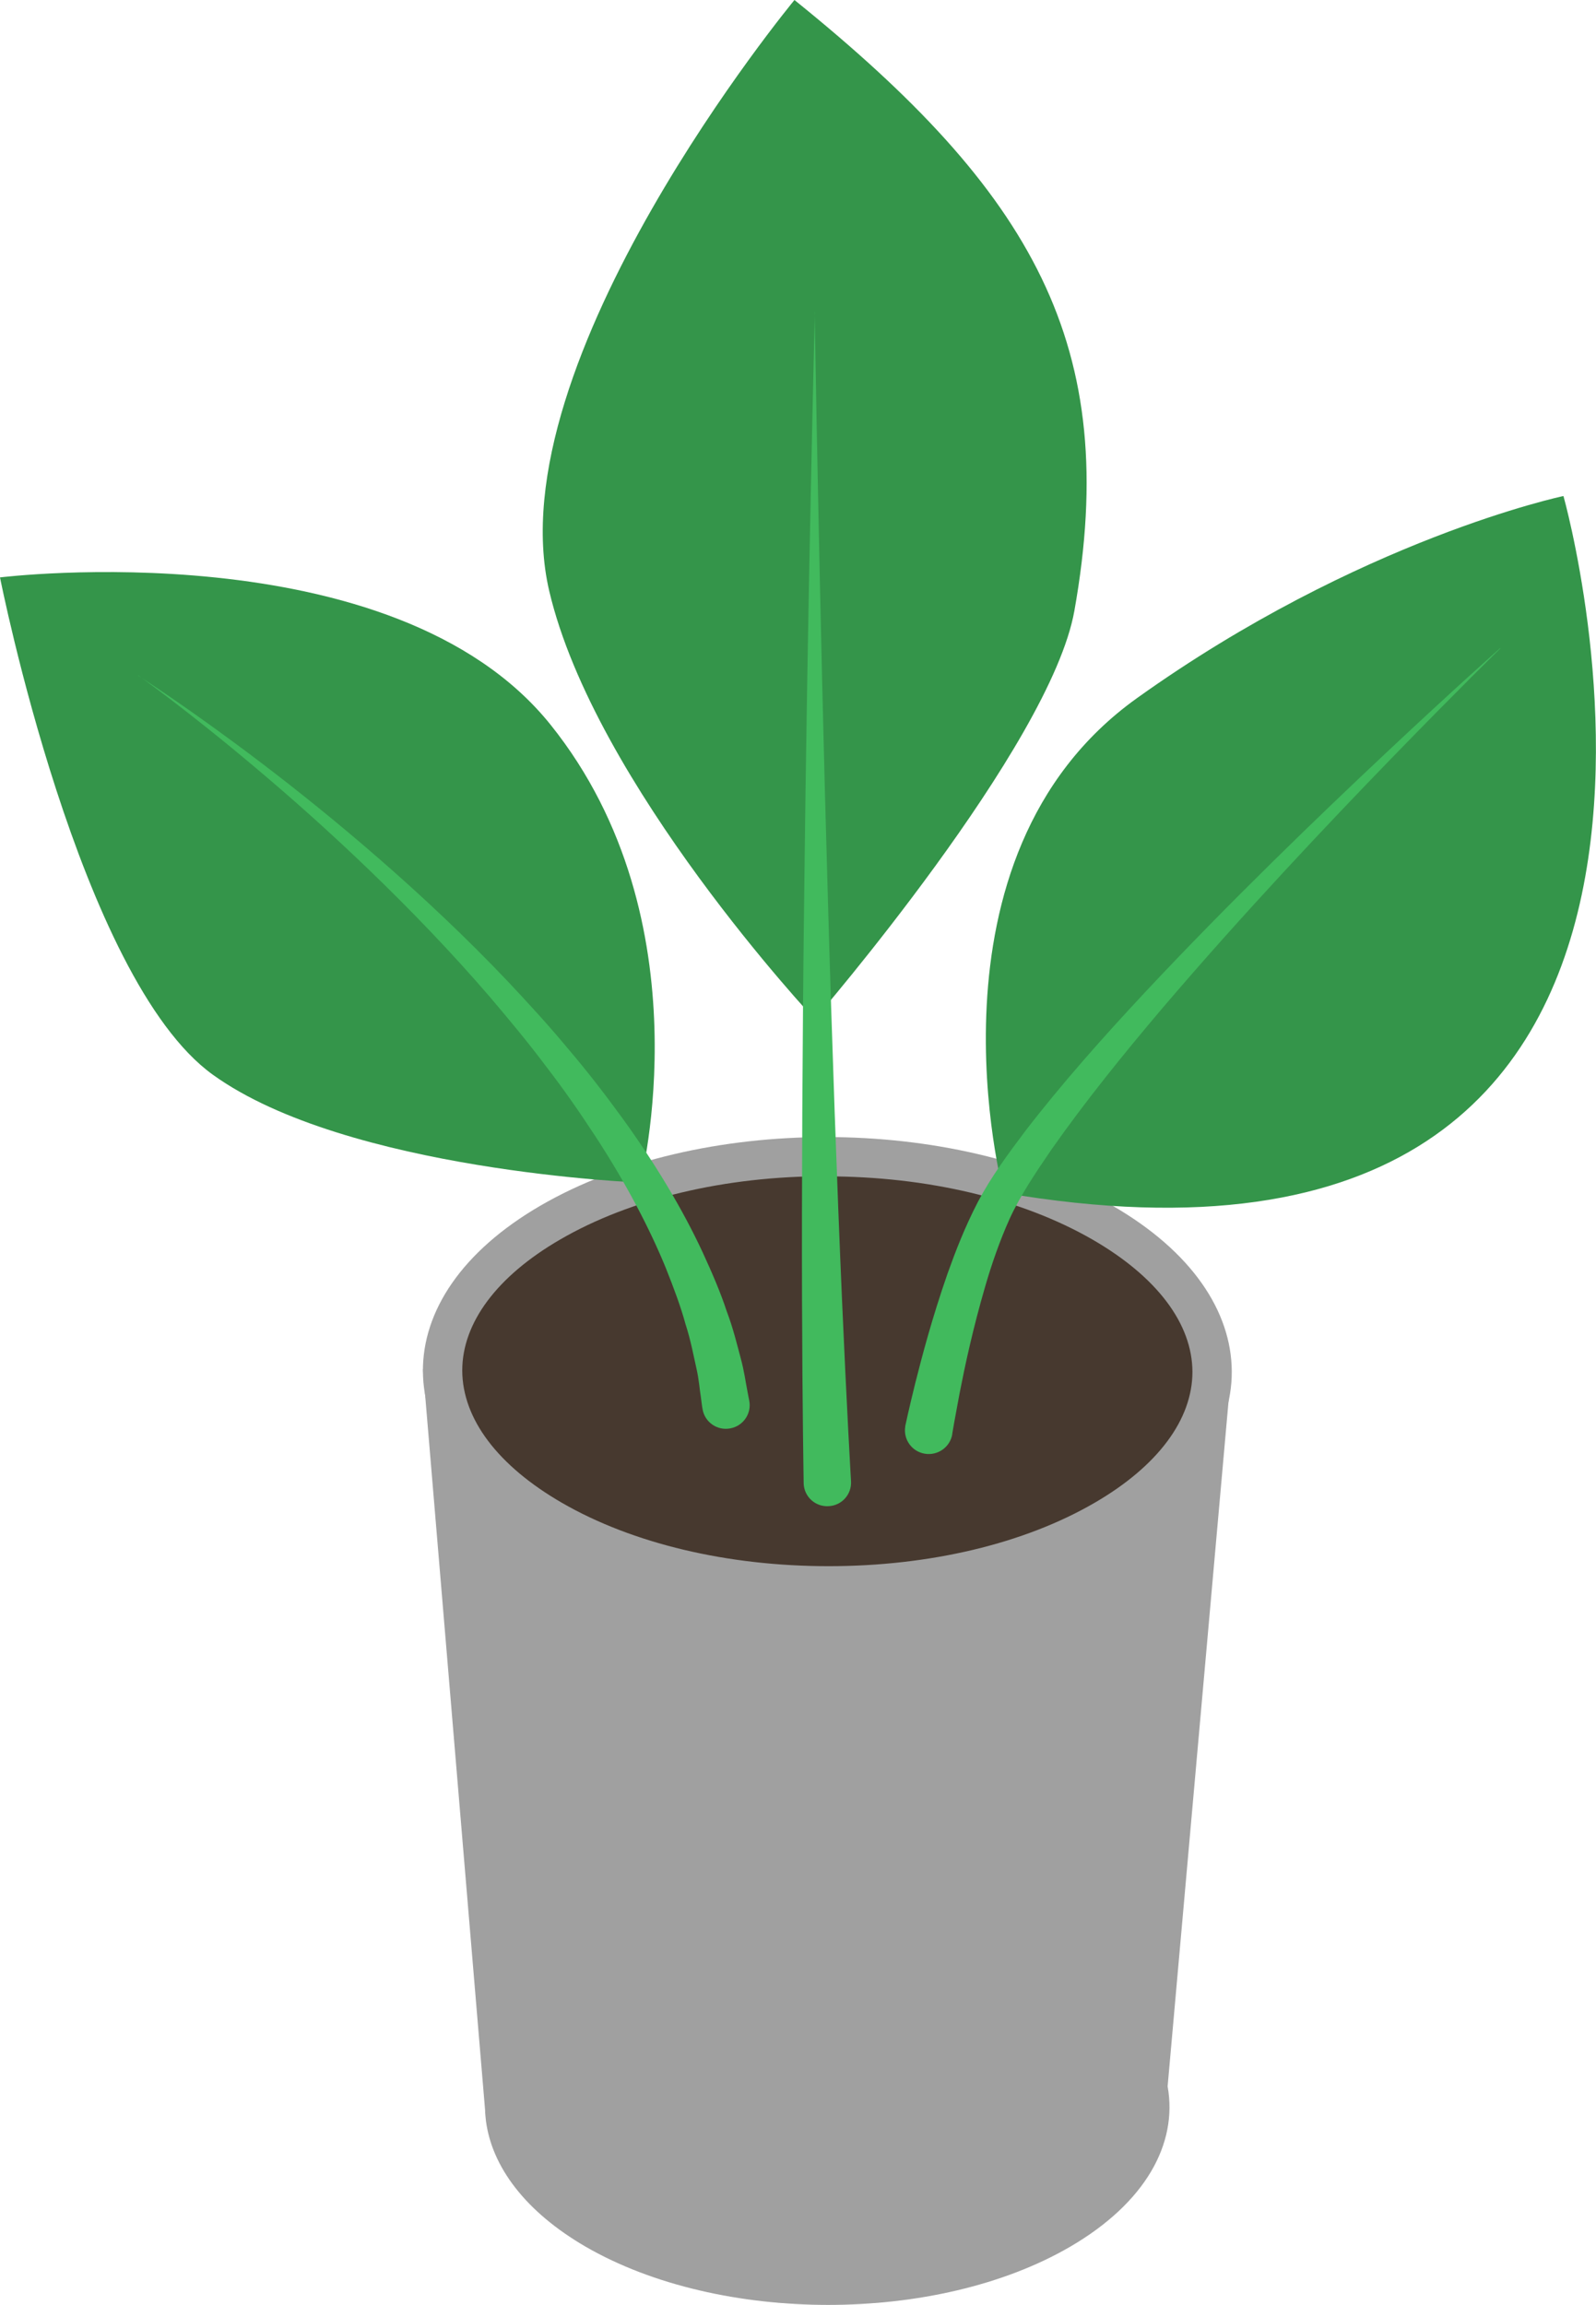 <?xml version="1.0" encoding="UTF-8"?>
<svg id="Livello_2" data-name="Livello 2" xmlns="http://www.w3.org/2000/svg" viewBox="0 0 97.09 140.18">
  <defs>
    <style>
      .cls-1 {
        fill: #34954a;
      }

      .cls-1, .cls-2, .cls-3, .cls-4 {
        stroke-width: 0px;
      }

      .cls-2 {
        fill: #a0a0a0;
      }

      .cls-3 {
        fill: #41ba5d;
      }

      .cls-4 {
        fill: #47392f;
      }
    </style>
  </defs>
  <g id="Layer_3" data-name="Layer 3">
    <g>
      <g>
        <path class="cls-2" d="M74.92,83.28H25.73l3.78,45.07c0,.21.03.42.05.64h0c.36,2.79,2.39,5.53,6.08,7.67,8.16,4.71,21.35,4.71,29.45,0,4.59-2.67,6.57-6.27,5.94-9.76l3.88-43.62Z"/>
        <g>
          <path class="cls-4" d="M50.4,96.46c-6.36,0-12.34-1.43-16.82-4.01-4.29-2.48-6.66-5.7-6.66-9.08,0-3.35,2.32-6.55,6.55-9.01,4.45-2.59,10.41-4.01,16.77-4.01s12.34,1.43,16.82,4.01c4.29,2.48,6.66,5.7,6.67,9.08,0,3.35-2.32,6.55-6.55,9.01-4.45,2.59-10.41,4.01-16.77,4.01h0Z"/>
          <path class="cls-2" d="M50.25,71.55c6.16,0,11.92,1.37,16.22,3.85,3.91,2.26,6.06,5.11,6.07,8.04,0,2.9-2.11,5.74-5.96,7.97-4.27,2.48-10.02,3.85-16.17,3.85s-11.92-1.37-16.22-3.85c-3.91-2.26-6.06-5.11-6.07-8.05,0-2.9,2.11-5.74,5.96-7.97,4.27-2.48,10.01-3.85,16.17-3.85M50.25,69.16c-6.3,0-12.58,1.39-17.37,4.17-9.58,5.56-9.53,14.59.11,20.15,4.82,2.78,11.12,4.17,17.42,4.17s12.58-1.39,17.37-4.17c9.58-5.56,9.53-14.59-.11-20.15-4.82-2.78-11.12-4.17-17.42-4.17h0Z"/>
        </g>
      </g>
      <path class="cls-1" d="M48.33,0s-18.19,21.98-14.92,35.94c2.76,11.77,16.15,26.05,16.15,26.05,0,0,14.34-16.61,15.8-24.85,2.87-16.12-2.53-25.44-17.03-37.14Z"/>
      <path class="cls-3" d="M49.56,18.99s.28,17.79.8,35.57c.25,8.89.57,17.78.86,24.44.29,6.66.55,11.09.55,11.09.05.8-.56,1.48-1.36,1.52-.8.05-1.48-.56-1.52-1.36,0-.02,0-.04,0-.06,0,0-.08-4.46-.1-11.14-.02-6.68.02-15.58.13-24.48.2-17.8.65-35.59.65-35.59Z"/>
      <path class="cls-1" d="M61.05,72.55s-5.44-20.4,8.12-30.09c13.56-9.69,25.94-12.29,25.94-12.29,0,0,14.3,50.63-34.06,42.38Z"/>
      <path class="cls-3" d="M91.28,39.43s-2.69,2.63-6.61,6.67c-3.92,4.04-9.08,9.5-13.94,15.2-2.42,2.85-4.77,5.77-6.76,8.61-.98,1.43-1.91,2.82-2.55,4.22-.6,1.33-1.1,2.78-1.48,4.09-.77,2.64-1.25,4.91-1.56,6.5-.15.79-.26,1.42-.34,1.84-.07.42-.11.64-.11.64v.03c-.13.79-.88,1.32-1.67,1.19-.79-.13-1.32-.87-1.19-1.66,0-.02,0-.05.01-.07,0,0,.05-.24.15-.68.1-.44.25-1.08.45-1.89.41-1.62,1.01-3.92,1.96-6.65.49-1.37,1.04-2.8,1.85-4.37.79-1.5,1.83-2.91,2.9-4.33,2.18-2.83,4.69-5.66,7.26-8.41,5.15-5.5,10.57-10.72,14.68-14.58,4.11-3.86,6.92-6.35,6.92-6.35Z"/>
      <path class="cls-1" d="M0,35.12s23.94-2.96,33.5,8.97,5.45,27.84,5.45,27.84c0,0-17.86-.7-26-6.56C4.82,59.52,0,35.12,0,35.12Z"/>
      <path class="cls-3" d="M8.4,41.09s3.08,1.96,7.44,5.27c4.36,3.31,9.99,8,15.05,13.33,1.26,1.34,2.5,2.69,3.66,4.09,1.18,1.38,2.27,2.8,3.29,4.2,2.04,2.81,3.71,5.62,4.9,8.18.59,1.28,1.1,2.47,1.46,3.57.41,1.08.64,2.07.86,2.88.22.81.3,1.47.39,1.91.08.44.13.68.13.68.15.78-.37,1.54-1.16,1.68-.78.15-1.54-.37-1.68-1.16,0-.02,0-.04-.01-.06l-.02-.12s-.03-.21-.08-.61c-.07-.4-.1-.99-.27-1.73-.17-.74-.33-1.65-.66-2.67-.28-1.03-.7-2.16-1.19-3.39-1-2.45-2.46-5.23-4.3-8.04-.92-1.41-1.91-2.84-3-4.25-1.06-1.42-2.22-2.81-3.39-4.19-4.72-5.49-10.08-10.44-14.26-13.95-4.17-3.52-7.15-5.63-7.15-5.63Z"/>
    </g>
  </g>
</svg>